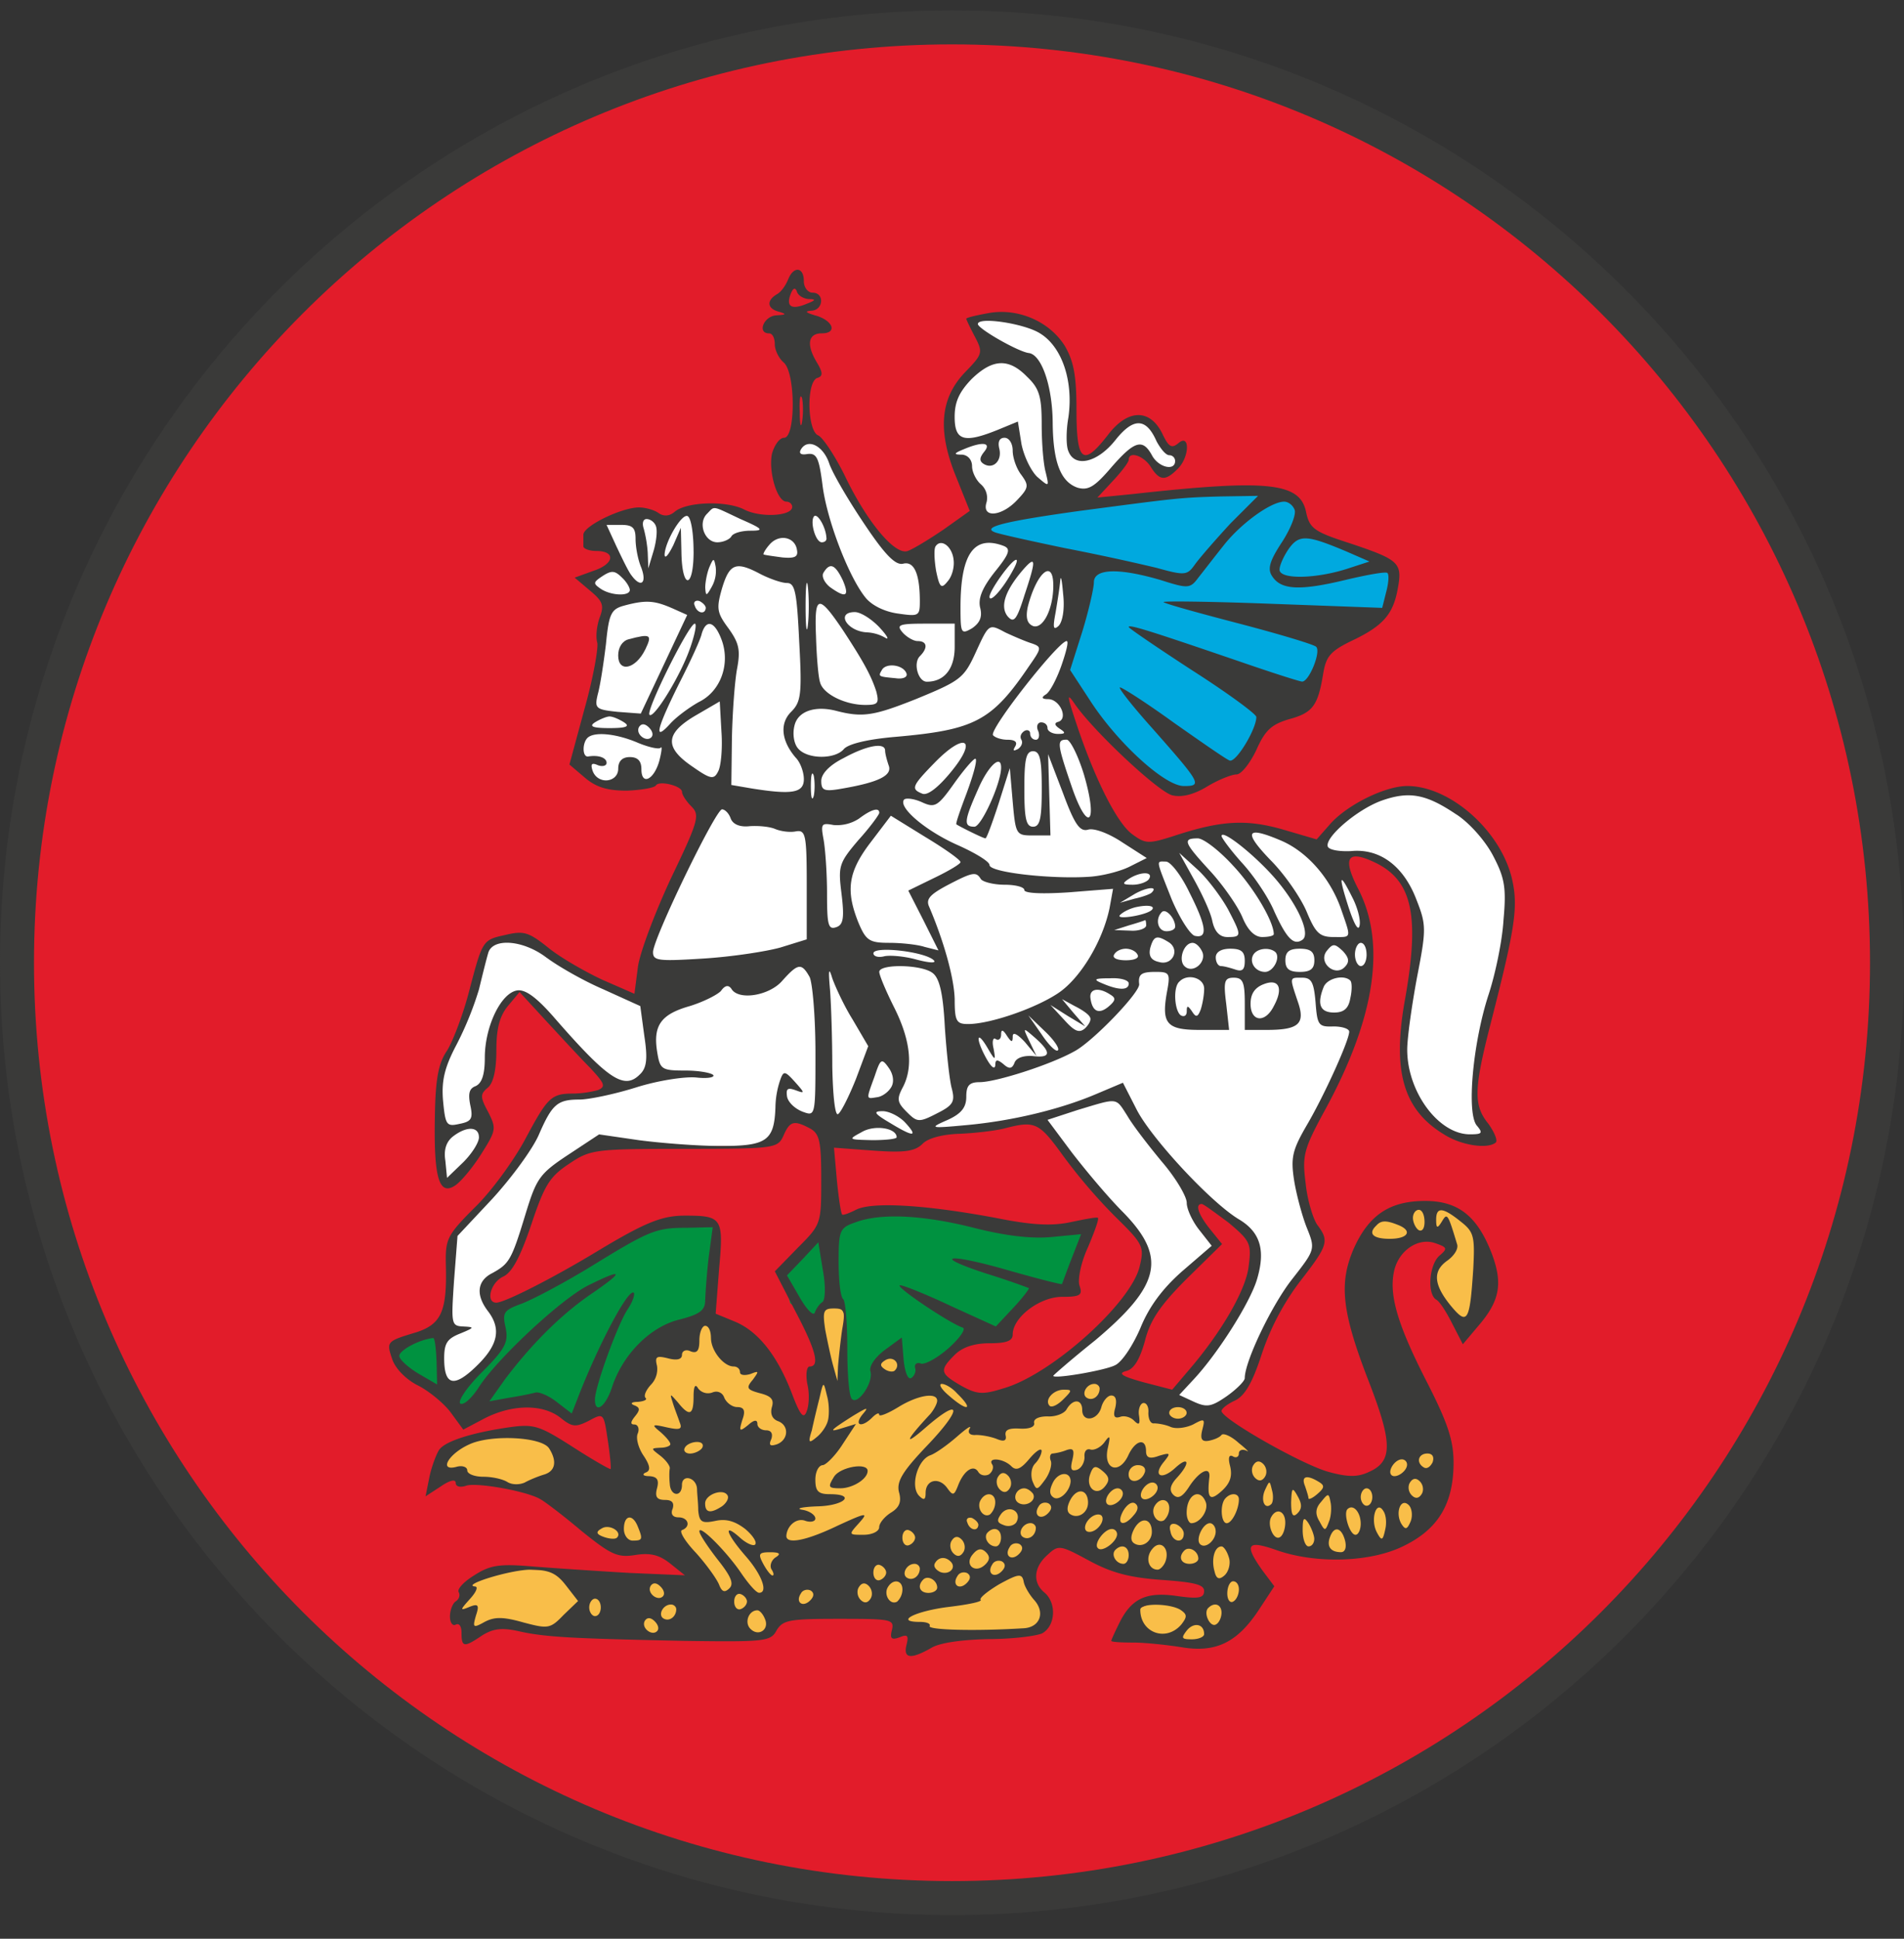 <svg xmlns="http://www.w3.org/2000/svg" width="56" height="57" fill="none" viewBox="0 0 56 57"><rect x="0" y="0" width="56" height="57" fill="#333333" stroke="none"/><g clip-path="url(#a)"><path fill="#e21c2a" stroke="#3a3a39" d="M28 .805c15.188 0 27.5 12.312 27.5 27.5s-12.312 27.5-27.5 27.5S.5 43.493.5 28.305 12.812.805 28 .805Z"/><path fill="#f9be49" d="m43.954 37.85-.789 1.082-.35-.154-.36-.569c-.114-.19-.331-.576-.29-.606s.141-.345.185-.498l.28-.356-.114-.256-.35-.232-.844.204-.774 1.5 1.372 3.528.402 1.193v1.156l-.402.974-1.372.562-.946.335-1.326-.116-1.59-.444-.039.56.303 1.01-.393.625-.566.772-1.159.174-.856-.174-.888-.084.058-.148.283-.572.547-.226.76.11.656-.11.322-.302-.322-.296-.56-.13-.856-.108-.83-.168-.76-.251-.644-.412-.579-.27-.798.56-.09.65c.096.165.301.5.347.521.047.02.136.4.174.586l-.174.419-.914.147-1.995.11-.721.328.077-.277-.418-.309-.193-.193-.528-.225-2.15-.077-.734.16-.309.38-.386.192H19.99l-2.227-.123-2.022-.052-.97-.217-.433.073-.546.196-.114-.454h-.268v-.32c.09-.124.268-.382.268-.423V46.6l.413-.279.763-.206 1.454.062.557.144 1.362.124h1.155l.918.155-.155-.485-.474-.464-.733-.113h-.825l-.619-.454-.257-.382-.63-.505-.866-.402-.887-.114-.65-.072-.577-.227-.753-.113.237-.495.63-.403 1.113-.226 1.042.082.712.619.886.536.794.227-.123-1.877c.09-.323.274-.978.299-1.01l.608-.846 1.073-.588.619-.485.26.31c.266.133.808.409.844.444.044.045.644.83.704.904.047.059.43.72.614 1.044l.593.519.23-1.46.244-.496-.178-.889.104-.644.2-.252.392.045.067.367v.863l-.104 1.006.193.814.767-.312.126-1.073.514-.32.163.61v.425l1.102-.253.52.327c.194.147.59.44.626.447.035.006.765-.106 1.126-.163l2.337-.536.525.13 2.098.561 1.234.71 2.074 1.218 1.848.473.811-.608.18-1.082-.991-2.66v-2.435l.518-.992 1.668-.383.992.383.451.812z"/><path fill="#009240" d="m18.007 41.582-.614-.2-.472.271-.572-.272-1.114-.214-1.544.414-.772-.528-1.2-1.044v-.457l2.872-1.043.43-.2 2.472-1.33 2.13-1.057 1.186-.086.271.3-.171 2.373-1.858 1.143zM27.413 40.295l.946-.897 1.075-.228.896-.969 1.287-.456.356-1.648H30.67l-.874.039-2.745-.496h-1.482l-1.267.496-1.28 1.266.218.909.416.346.298.161.348-.422h.397l.177.306-.019 2.723.769-.434.2-.98.567-.295.318.963z"/><path fill="#fff" d="m28.656 9.605.111.223.192.778-.835.884-.25.826.091.954.397.874.42.805-.42.6-.896.375-.658.487-.657-.227-.578-.754-.726-1.15-.374-.848-.374-.445-.43-.147-.285.147-.114.737.114.647.285.529-.399.326-.725.162-.798-.268-.602-.26-.448.089-.554.057c-.157.127-.485.383-.537.383s-.234-.11-.318-.163l-.594-.106-.522.106-.415.162-.13.367.342.334.203.497-.317.122-.48.236-.082.195.602.407v.343l-.138.44-.081.862-.513 2.19-.18.97.27.342.325.285.708.155.668-.057.521-.245.42-.197 1.123.77-.462 1.139-.847 1.832-.6 1.344-.118.794v.938l-1.476-.614-.98-.531-.746-.587-.476-.138h-.524l-.38.138-.152.29-.165.504-.187.745-.283.787-.365.835-.214.38-.138.834v.628l.055.725-.055.966.214.387.4-.214.738-1.084v-.435l-.234-.469-.062-.448.296-.325.152-.448.083-.822.055-.51.338-.594.256-.303h.172l.131.076.442.427.497.546 1.477 1.518.2.276-.428.159-.725.075-.372.063-.283.103-.612 1.056-.59.904-.73.863-.677.697-.276.455-.09.407-.04.835-.07.911-.149.625-.078.698.078.803.22.321.187-.179.57-.407.456-.538.301-.374v-.456l-.212-.367-.268-.545.049-.456.57-.367.334-.562.415-1.205.35-.887 1.352-.929 1.034-.097 1.62.097h1.947l.594-.097.301-.235.33-.61.483.17.483.22.457.405 1.941.1.483-.285.737-.139 1.779-.204 1.007-.097.722.814.968 1.267.732.69.711.97v.566l-.35.773-.443.577-.578.546-.752.69-.731.53-.155.337 2.02-.186c.117-.117.36-.35.402-.35.041 0 .32-.536.453-.804l.433-.825.462-.639.693-.649.576-.567v-.185l-.34-.402-.288-.639-.227-.757.705.632.705.584.486.376.159.443-.097.908-.548 1.082-1.13 1.642-.694.778.693.352.68-.104.741-.556.258-.67.381-.99 1.01-1.587.516-.855-.062-.443-.371-1.113-.145-1.175.423-.845 1.03-2.04.444-1.629.206-1.185v-.938l-.443-1.36-.536-.783.536-.114.762.114.618.463.464.99.114.845-.35 1.968-.125 1.453.207.938.525 1.03 1.093.609h.69l-.237-.485-.206-.731.093-1.01.422-1.907.526-2.071v-.825l-.145-1.04-.505-.732-.659-.732-.866-.587-.927-.176-.629.238-.587.278-.866.608-.278.37-.412.238-1.03-.515-.815-.093-.68.093h-.546l-.794.34-.876.33-1.123-.959-1.072-2.35-.216-.803-.165-.701.296-1.082.053-.907.139-1.041-.107-.598-1.483-.543-1.137-.392v-.284l2.488-.754.648-.16c.161-.182.495-.564.542-.632s.271-.33.378-.452l.361-.234.292.165.293.404.35.117.293-.202.149-.393-.378-.032-.35-.404-.123-.361-.526-.176-.415.25-.382.51-.378.356h-.515c-.036-.087-.113-.266-.139-.287-.031-.026-.053-.451-.053-.515s.085-.548.085-.574v-.702c0-.026-.088-.404-.133-.59l-.223-.5-.319-.361-.34-.223-.468-.245-.595-.138-.542.048h-.303z"/><path fill="#00a9df" d="m29.565 15.089-.656.463 2.7.983.096.907-.327 2.025v.463l.231.308.733 1.022 1.292 1.389 1.003.636.578-.193.598-.443.83-.328.385-.849.56-.598.983-.636.347-.983.193-.617.906-.27.772-.367.115-.444.116-.674-.231-.348-.656-.212-1.562-.655-.231-.29-.27-.694-.83-.27h-1.427l-2.41.27-2.353.174z"/><path fill="#3a3a39" d="M23.181 8.213c-.068.17-.205.376-.341.444-.307.188-.273.426.085.512.222.068.188.085-.085.102-.375.017-.58.53-.222.53.103 0 .17.136.17.323 0 .17.12.41.257.53.358.29.358 2.217.017 2.217-.137 0-.29.222-.359.478-.102.53.154 1.4.427 1.4.085 0 .17.067.17.153 0 .273-.92.324-1.399.085-.511-.273-1.689-.239-2.047.051-.154.137-.324.154-.478.051-.136-.102-.41-.17-.58-.17-.512 0-1.638.546-1.638.802v.341c0 .068.17.137.375.137.58 0 .546.375-.068.58l-.563.204.444.376c.392.324.426.443.29.802-.085.239-.12.563-.069.733.035.154-.119 1.041-.375 1.946l-.444 1.638.461.392c.324.273.649.376 1.229.376.426-.017.819-.086.853-.154.102-.154.768.017.768.188 0 .085.12.273.273.426.256.256.221.41-.598 2.116-.477 1.024-.92 2.201-.972 2.61l-.102.786-.939-.41c-.512-.239-1.228-.648-1.587-.938-.597-.478-.734-.512-1.296-.376-.632.137-.649.17-1.007 1.519-.188.768-.512 1.604-.683 1.877-.256.375-.341.836-.358 1.945-.034 1.774.12 2.32.58 2.03.17-.102.529-.529.785-.938.444-.7.444-.75.205-1.229-.24-.443-.24-.529-.017-.716.17-.137.256-.53.256-1.11 0-.648.102-1.006.34-1.296l.342-.41.785.854c.427.46 1.007 1.092 1.297 1.382.426.46.46.546.222.648a3 3 0 0 1-.734.102c-.648 0-.75.12-1.416 1.365-.325.598-.973 1.502-1.468 1.98-.836.836-.87.938-.853 1.723.034 1.33-.136 1.706-.853 1.945-.904.273-.904.273-.717.82.103.272.41.58.751.75.307.154.75.512.956.785l.375.512.648-.342c.82-.41 1.707-.41 2.219 0 .34.273.443.273.819.086.443-.24.443-.24.563.563.068.444.102.819.085.853-.017.017-.529-.273-1.11-.648-.989-.632-1.142-.683-1.876-.58-1.058.153-1.843.392-2.048.648-.085.12-.221.478-.29.785l-.12.597.445-.29c.273-.188.443-.222.443-.102 0 .102.12.136.29.085.273-.12 1.809.153 2.201.392.103.051.649.46 1.195.922.887.716 1.075.802 1.604.716.443-.068.7 0 1.023.256l.427.342-1.621-.069c-.887-.051-2.15-.136-2.815-.187-1.007-.086-1.28-.052-1.758.256-.307.187-.512.409-.46.494.05.086.017.205-.086.273-.085.051-.17.256-.17.444s.085.29.17.239c.103-.051.17.051.17.239 0 .426.07.443.598.085.324-.205.58-.239 1.058-.136.802.187 1.655.221 4.88.29 2.389.034 2.56.017 2.73-.308.188-.307.375-.34 1.843-.34 1.535 0 1.62.016 1.552.323-.068.256-.017.307.222.222.24-.102.273-.051.205.222-.102.41.137.427.734.085.256-.153.921-.239 1.672-.256.682 0 1.399-.085 1.587-.17.392-.222.426-.888.068-1.195-.358-.29-.324-.75.085-1.109.325-.307.376-.29 1.229.17.665.36 1.194.496 2.133.564.955.068 1.245.136 1.245.324 0 .205-.153.239-.768.154-.904-.137-1.348.05-1.706.75-.136.273-.256.53-.256.564s.29.05.649.05c.34 0 .99.069 1.416.137 1.007.17 1.638-.136 2.27-1.092l.46-.7-.358-.477c-.53-.75-.444-.887.392-.597 1.177.426 2.815.375 3.788-.12 1.007-.495 1.45-1.245 1.45-2.44 0-.648-.17-1.16-.75-2.303-.888-1.724-1.144-2.594-1.007-3.293.12-.632.716-1.041 1.228-.854.342.12.359.154.12.359-.307.256-.376 1.126-.103 1.297.103.05.307.375.478.716l.307.597.46-.546c.632-.733.718-1.245.393-2.115-.426-1.11-.99-1.553-1.962-1.553-1.04 0-1.655.41-2.099 1.4-.443 1.023-.358 1.859.461 3.958.683 1.774.683 2.303-.017 2.61-.324.154-.614.154-1.177 0-.768-.205-3.14-1.552-3.157-1.791 0-.069.17-.205.392-.307.29-.137.512-.512.785-1.348a7.4 7.4 0 0 1 1.127-2.15c.836-1.075.87-1.195.511-1.672-.119-.171-.29-.717-.34-1.212-.103-.819-.069-.99.562-2.15 1.485-2.713 1.809-4.897.99-6.5-.495-.956-.324-1.195.563-.751 1.04.546 1.246 1.586.785 4.112-.341 2.013-.017 3.122 1.16 3.839.53.341 1.314.443 1.536.239.051-.069-.051-.307-.222-.546-.444-.546-.427-1.024.068-2.952.734-2.867.82-3.447.614-4.3-.358-1.4-1.825-2.679-3.07-2.679-.65 0-1.792.563-2.287 1.143l-.376.427-.99-.29c-1.074-.307-1.808-.273-3.207.188-.75.238-.836.238-1.229-.052-.443-.324-1.092-1.604-1.638-3.242-.29-.87-.29-.938-.034-.563.563.802 2.44 2.56 2.85 2.662.273.068.631-.017 1.024-.256.34-.205.733-.358.87-.358.136 0 .392-.324.58-.717.256-.58.444-.75.955-.904.7-.188.854-.393 1.007-1.314.085-.529.205-.682.836-.99.939-.443 1.229-.785 1.365-1.552.137-.751.034-.836-1.45-1.331-1.007-.325-1.143-.427-1.246-.888-.17-.887-1.092-.99-5.119-.545l-1.023.102.46-.495c.256-.273.461-.546.461-.614 0-.273.444-.12.648.205.256.409.427.426.785.068.359-.341.376-1.058.034-.768-.204.17-.29.12-.477-.273-.359-.734-1.007-.734-1.587.017-.75.973-.939.819-.939-.717 0-1.023-.085-1.433-.34-1.877-.445-.716-1.366-1.126-2.236-.972-.376.068-.666.136-.666.17 0 .018.12.274.256.53.24.46.222.511-.273 1.023-.75.768-.836 1.724-.29 3.072l.41 1.023-.768.546c-.427.29-.904.58-1.058.632-.375.136-1.211-.87-1.86-2.236-.29-.58-.631-1.092-.767-1.16-.325-.12-.359-1.57-.035-1.69.171-.05.171-.153 0-.443-.324-.529-.273-.87.137-.87.478 0 .324-.392-.205-.529-.273-.085-.307-.12-.102-.136.358-.017.392-.53.034-.53-.137 0-.256-.153-.256-.34 0-.427-.307-.444-.46-.052m.597.58c.222 0 .222.034-.05.137-.444.188-.615.085-.479-.273.069-.188.137-.222.188-.085.034.119.188.204.341.221M30.586 9.8c.649.393.99 1.4.837 2.474-.069.393-.069.836 0 .99.187.495.853.341 1.382-.324.529-.666.904-.666 1.211.034.12.222.273.41.375.41a.17.17 0 0 1 .171.17c0 .307-.495.188-.682-.17-.273-.496-.512-.427-1.195.358-.495.58-.682.682-.99.597-.494-.17-.716-.734-.733-1.86 0-1.11-.324-2.048-.7-2.099-.307-.034-1.501-.716-1.501-.853 0-.222 1.365-.017 1.825.273m-.375 1.28c.358.341.427.58.427 1.399 0 .546.05 1.177.12 1.416.101.427.101.427-.257.12-.188-.188-.392-.615-.46-.973l-.103-.648-.58.239c-1.007.409-1.28.324-1.28-.376 0-.444.137-.734.495-1.109.614-.597 1.092-.631 1.638-.068m-6.62 1.314c-.034.221-.069.085-.069-.29-.017-.376.018-.546.069-.393.034.17.034.478 0 .683m6.194.853c0 .222.119.546.255.716.222.308.222.376-.119.734-.46.495-1.058.546-.904.068a.53.53 0 0 0-.171-.529c-.137-.119-.256-.358-.256-.529 0-.187-.12-.324-.29-.34-.256 0-.256-.035.034-.154.563-.24.836-.205.614.068-.136.17-.153.273-.017.358.273.17.546-.085.461-.443-.051-.205 0-.325.154-.325.136 0 .239.171.239.376m-5.392.392c.102.29.563 1.075 1.023 1.758.615.921.922 1.228 1.144 1.177.324-.085.494.29.494 1.11 0 .426-.034.443-.63.357-.393-.05-.786-.239-.973-.477-.495-.615-1.144-2.304-1.263-3.328-.102-.785-.17-.921-.444-.887-.187.034-.256-.017-.187-.136.204-.342.665-.103.836.426M36.2 15.38c-.427.461-.887.99-1.04 1.195-.24.341-.29.358-1.144.12a67 67 0 0 0-2.696-.58c-.99-.206-1.91-.41-2.047-.461-.427-.154.273-.325 2.474-.632 2.85-.375 2.935-.392 4.163-.426l1.092-.017zm1.877-.392c.051.137-.12.563-.375.956-.359.546-.427.785-.29.99.255.409.802.443 2.15.119.648-.154 1.21-.256 1.245-.205.051.051.034.29-.034.546l-.12.478-3.258-.12c-1.792-.068-3.208-.085-3.174-.05.051.05 1.04.323 2.218.63 1.177.308 2.201.615 2.27.683.153.137-.205 1.024-.41 1.024-.068 0-.87-.256-1.809-.58-2.696-.922-3.293-1.11-3.293-1.024 0 .034.853.614 1.877 1.28 1.04.665 1.877 1.28 1.877 1.365 0 .358-.597 1.348-.785 1.28-.102-.035-.836-.547-1.638-1.11-.802-.58-1.519-1.04-1.587-1.04s.375.562.973 1.228c1.416 1.604 1.45 1.672.904 1.672-.563 0-1.962-1.28-2.764-2.525l-.58-.887.358-1.127c.188-.614.341-1.28.341-1.45 0-.41.734-.427 1.962-.068.803.256.87.256 1.11-.069.136-.17.477-.614.75-.955.495-.631 1.382-1.28 1.775-1.28.12 0 .256.103.307.24m-16.295.273c.666.29.7.341.29.341-.256 0-.512.069-.563.171-.051.085-.239.17-.41.17-.375 0-.58-.562-.307-.835.24-.24.12-.256.99.153m-1.382.956c0 1.109-.341 1.126-.358.017l-.017-.717-.222.512c-.137.273-.24.41-.256.29 0-.375.512-1.246.682-1.143.103.068.17.529.17 1.04m3.907-.41c.017.086-.05.137-.136.137-.188 0-.358-.632-.222-.768.102-.086.341.324.358.631m-5.016-.341c.051.12.017.444-.068.734l-.154.511-.017-.46a3.7 3.7 0 0 0-.12-.717c-.05-.153-.016-.273.086-.273.12 0 .239.103.273.205m-.597.375c0 .24.068.615.17.853.17.461-.017.598-.29.222-.085-.102-.273-.495-.443-.853l-.29-.631h.426c.341 0 .427.085.427.41m4.743.307c.051.222-.051.273-.426.24-.256-.035-.512-.069-.546-.086-.035 0 .034-.136.153-.273.273-.341.75-.256.82.12m16.176.069.665.29-.682.222c-.922.29-1.963.307-1.963.017 0-.12.12-.393.273-.615.308-.426.53-.41 1.707.086m-11.569.221c.034.205-.034.495-.17.649-.188.239-.24.188-.342-.307-.051-.307-.068-.632-.017-.717.154-.239.478-.017.53.375m1.468-.392c.221.085.187.222-.256.768-.376.478-.495.785-.427 1.058s-.017.443-.239.597c-.324.188-.341.154-.341-.614 0-1.57.392-2.133 1.263-1.809m-8.583 1.211c-.154.273-.17.273-.188.018 0-.154.051-.427.12-.598.12-.273.136-.29.187-.017a.95.95 0 0 1-.12.598m8.873-.511c-.29.546-.683.99-.7.802 0-.188.648-1.092.785-1.092.051 0 0 .136-.085.29m.34.716c-.238.768-.323.87-.511.649-.222-.29-.068-.751.46-1.365.376-.427.393-.308.052.716m-7.763-.58c.273.137.614.256.768.256.239 0 .29.29.358 1.723.086 1.553.052 1.775-.238 2.065-.342.341-.29.853.136 1.348.137.137.239.427.239.631 0 .41-.358.461-1.536.273l-.597-.102.017-1.382c.017-.768.085-1.69.154-2.048.102-.546.05-.75-.256-1.177-.341-.46-.359-.58-.188-1.177.222-.734.41-.802 1.143-.41m2.406.17c.205.479.102.547-.375.206-.17-.137-.256-.325-.188-.427.188-.307.341-.239.563.222m-6.467-.05c.12.119.205.273.205.34 0 .188-.546.171-.853-.033-.222-.154-.222-.188 0-.342.324-.221.41-.204.648.035m5.443 1.365c-.034.307-.068.068-.068-.546s.034-.854.068-.564c.034.308.034.82 0 1.11m7.218-1.16c0 .699-.307 1.296-.597 1.194-.17-.069-.222-.24-.154-.563.256-1.007.75-1.434.75-.632m.154 1.194c-.154.136-.171.05-.086-.393.051-.307.12-.733.137-.938.017-.188.05-.017.085.392.051.444-.017.82-.136.939m-11.381-.53.46.206-.682 1.45-.683 1.45-.682-.051c-.649-.068-.683-.102-.58-.529.068-.239.17-.904.238-1.467.086-.888.154-1.024.53-1.126.63-.171.887-.154 1.399.068m1.006 0c-.017.206-.256.154-.324-.068-.051-.102.017-.17.137-.136.102.051.187.136.187.205m4.044.666c.58.887.82 1.314.973 1.792.085.341.05.392-.324.392-.598 0-1.246-.324-1.331-.665-.052-.154-.103-.768-.12-1.365-.051-1.212.069-1.246.802-.154m1.075-.085c.222.239.29.375.154.29a1.2 1.2 0 0 0-.512-.154c-.597-.017-.956-.597-.376-.597.171 0 .495.205.734.46m-5.58.597c-.272.802-1.074 2.099-1.194 1.962-.12-.102 1.16-2.679 1.331-2.679.068 0 0 .325-.136.717m.939-.205c.239.7-.051 1.485-.683 1.792-.273.153-.648.426-.836.631-.494.546-.426.205.24-1.143.34-.665.648-1.33.682-1.501.136-.444.392-.359.597.221m6.842.171c0 .648-.307 1.024-.819 1.024-.256 0-.41-.546-.205-.751.24-.239.222-.444-.068-.444-.12 0-.324-.12-.443-.256-.188-.221-.103-.256.665-.256h.87zm2.27-.102c.29.102.29.136-.069.648-1.109 1.638-1.604 1.894-3.941 2.099-.802.068-1.382.204-1.519.358-.256.307-1.075.307-1.348-.017-.12-.137-.17-.427-.102-.683.102-.41.597-.58 1.211-.426.785.205 1.11.154 2.355-.341 1.33-.546 1.416-.615 1.774-1.4.376-.819.376-.819.854-.563.256.12.614.273.785.325m.87.648c-.137.392-.341.785-.46.853-.137.085-.12.137.067.137.342 0 .598.563.308.665-.137.034-.12.102.034.205.187.12.17.153-.052.153-.17 0-.307-.085-.307-.17 0-.103-.085-.17-.187-.17-.103 0-.154.119-.086.255.051.137.017.256-.068.256-.102 0-.17-.085-.17-.188 0-.085-.086-.12-.171-.068-.103.068-.137.17-.086.256s0 .205-.102.273c-.136.068-.153.051-.085-.068.085-.137 0-.205-.222-.205-.188 0-.375-.068-.427-.136-.102-.188 1.928-2.765 2.167-2.765.069 0-.017.325-.153.717m-4.556.239c.034.102-.102.17-.324.136-.53-.05-.512-.05-.393-.256.137-.204.632-.136.717.12m-5.545 2.884c-.12.238-.222.221-.734-.137-.836-.563-.836-.973.051-1.501l.734-.427.051.904c.034.495-.017 1.024-.102 1.16m-2.765-1.45c.188.119.069.17-.426.17s-.614-.051-.427-.17c.137-.086.341-.172.427-.172.102 0 .29.086.426.171m.802.443c-.153.153-.477-.103-.358-.307.068-.103.17-.103.29.017.103.102.137.222.068.29m-.41.153c.325.137.632.205.683.154.052-.068.035.102-.034.375-.153.563-.529.751-.529.256 0-.239-.102-.358-.341-.358-.222 0-.341.12-.341.341 0 .41-.597.478-.751.068-.068-.204-.034-.255.154-.17.136.051.255.017.255-.069 0-.153-.238-.238-.546-.187-.17.017-.17-.393-.017-.546.188-.188.82-.137 1.468.136m9.232.854c-.375.46-.7.716-.853.648-.342-.137-.307-.222.375-.921.887-.905 1.263-.683.478.273m3.907.102c.427 1.467.103 1.723-.375.307-.427-1.246-.427-1.348-.137-1.348.103 0 .342.478.512 1.04m-5.852-.717c0 .085.05.273.102.427.12.29-.256.495-1.33.682-.564.103-.65.069-.65-.221 0-.205.24-.461.65-.666.682-.375 1.228-.478 1.228-.222m4.607 1.126c0 .87-.052 1.11-.256 1.11s-.256-.24-.256-1.11.05-1.109.256-1.109c.204 0 .256.24.256 1.11m-2.202.103c-.187.495-.34.921-.307.938.103.068.785.41.854.41.034 0 .204-.461.392-1.041l.324-1.024.085.99c.086.972.103.99.598.99h.512l-.035-1.195-.034-1.194.444 1.16c.341.921.495 1.126.734 1.058.17-.051.597.102 1.006.375l.717.46-.478.24c-.256.136-.768.273-1.16.307-1.11.085-2.986-.12-2.986-.341 0-.103-.427-.359-.921-.58-.939-.41-1.792-1.127-1.587-1.349.068-.05.307-.017.529.086.375.17.46.12.955-.58.307-.427.58-.734.614-.7.052.051-.068.478-.256.99m1.007-.734c0 .46-.58 1.74-.785 1.74-.324 0-.307-.17.103-1.092.29-.682.682-1.057.682-.648m-5.511.836c-.051.17-.085.034-.085-.29s.034-.46.085-.307c.034.17.034.444 0 .597m18.906.546c.392.256.853.785 1.075 1.212.34.648.392.938.307 1.877-.035.614-.24 1.603-.444 2.218-.46 1.416-.648 3.48-.341 3.839.187.222.153.256-.205.256-.921 0-1.843-1.246-1.843-2.491 0-.342.137-1.314.29-2.133.273-1.4.273-1.536-.017-2.27-.375-.99-1.075-1.518-1.928-1.433-.341.017-.648-.034-.682-.136-.086-.273.87-1.092 1.586-1.348.82-.29 1.314-.188 2.201.41m-21.346.12c.068.17.273.255.563.221.273-.017.597.017.75.086.171.068.427.102.598.068.29-.051.324.085.324 1.57v1.604l-.768.238c-.426.12-1.433.273-2.252.325-1.348.085-1.501.068-1.501-.188 0-.392 1.842-4.197 2.03-4.197.085 0 .205.119.256.273m4.368-.171c0 .051-.273.427-.614.802-.58.682-.597.768-.495 1.587.085.7.051.904-.154.972-.239.086-.273-.068-.273-.972 0-.598-.05-1.314-.102-1.604-.085-.46-.068-.495.29-.427a1.18 1.18 0 0 0 .75-.187c.36-.273.598-.342.598-.171m2.389 1.45c0 .051-.341.256-.768.461l-.768.375.444.87.444.888-.41-.103c-.205-.068-.683-.119-1.04-.119-.581 0-.683-.068-.905-.597-.376-.939-.307-1.485.358-2.355l.597-.785 1.024.632c.563.34 1.024.665 1.024.733m9.282.512c.666.785 1.024 1.621.768 1.775-.256.17-.46-.052-.82-.836-.17-.41-.596-1.041-.938-1.417-.34-.375-.614-.75-.614-.802 0-.221 1.007.58 1.604 1.28m.154-1.143c.75.324 1.416 1.075 1.74 1.962.324.939.341.87-.205.87-.41 0-.529-.12-.785-.733-.17-.41-.648-1.11-1.075-1.536-.802-.836-.716-1.007.325-.563m-1.434.717c.615.648 1.212 1.655 1.212 2.03 0 .051-.154.085-.342.085-.221 0-.426-.204-.58-.58-.136-.324-.563-.938-.938-1.348-.785-.853-.836-.972-.376-.972.171 0 .632.358 1.024.785m-.136 1.296c.41.785.41.82-.017.82-.222 0-.376-.154-.444-.478-.051-.256-.307-.802-.546-1.229l-.426-.768.563.512c.29.273.682.802.87 1.143m-1.143-.511c.511 1.006.563 1.382.17 1.296-.136-.034-.443-.512-.682-1.075-.478-1.211-.461-1.109-.17-1.109.136 0 .443.393.682.887m-6.126-.376c.051.085.375.17.7.17s.58.069.58.154c0 .103.546.12 1.314.069l1.296-.103-.102.563c-.205.99-.87 2.082-1.519 2.509-.665.443-1.996.904-2.644.904-.342 0-.393-.085-.393-.734-.017-.614-.307-1.672-.75-2.713-.103-.222.017-.358.528-.631.751-.393.853-.41.99-.188m4.948 0c-.05.085-.273.17-.477.17-.308 0-.325-.033-.12-.17.341-.222.734-.222.597 0m5.972.529c.154.29.256.666.222.836-.034.188-.154-.017-.324-.529q-.46-1.433.102-.307m-5.904-.12c-.034.035-.255.12-.494.171l-.427.12.427-.256c.358-.205.716-.24.494-.034m0 .512c-.187.154-1.075.29-.92.137.102-.102.323-.205.511-.239.341-.068.546-.017.41.102m.7.478c0 .086-.12.137-.256.137-.256 0-.341-.359-.136-.563.12-.12.392.187.392.426m-.853-.034c0 .085-.205.17-.46.154l-.479-.017.427-.137c.239-.068.444-.136.478-.153.017-.017.034.05.034.153m.665.495c.342.222.103.7-.29.58-.239-.051-.307-.188-.256-.41.103-.358.188-.392.546-.17m-18.29.46c.323.24 1.057.666 1.654.922l1.092.495.12.887c.102.666.068.939-.137 1.126-.46.461-.938.137-2.542-1.706-.495-.563-.82-.802-1.058-.768-.478.068-.956 1.058-.956 1.98 0 .494-.085.75-.273.835-.187.069-.222.222-.153.564.085.392.034.477-.324.546-.376.085-.41.034-.478-.683-.051-.597.051-.99.392-1.638a9.7 9.7 0 0 0 .666-1.638c.102-.427.222-.904.273-1.075.136-.444 1.04-.375 1.723.154m19.28-.17c.12.307-.29.648-.529.41-.188-.188-.017-.683.239-.683.102 0 .222.12.29.273m4.18.444c-.29.29-.801-.154-.511-.495.17-.205.221-.205.46.017.188.205.205.324.051.478m.649-.376c0 .188-.069.341-.17.341-.086 0-.172-.153-.172-.34s.086-.342.171-.342c.102 0 .17.154.17.341m-12.73.17c.086.086-.101.086-.494-.016-.358-.102-.785-.137-.955-.102-.188.05-.325 0-.325-.086 0-.222 1.519-.051 1.775.205m5.99-.17c.068.103-.085.17-.341.17s-.41-.067-.342-.17c.052-.102.205-.17.342-.17.136 0 .29.068.341.17m3.157.188c0 .256-.069.324-.273.256-.154-.051-.342-.103-.427-.103s-.153-.119-.153-.255c0-.154.153-.256.426-.256.324 0 .427.085.427.358m.904-.256c.153.17-.068.58-.307.58-.29 0-.478-.29-.341-.512.119-.187.477-.222.648-.068m1.143.239c0 .256-.12.341-.426.341-.308 0-.427-.085-.427-.341s.12-.341.427-.341.426.085.426.34m-14.844.495c.085.187.17 1.177.17 2.218 0 1.877 0 1.877-.375 1.74-.222-.085-.427-.273-.46-.443-.035-.24.016-.273.255-.188.273.102.273.085-.017-.239-.307-.341-.341-.341-.444-.051a2.6 2.6 0 0 0-.136.785c-.034.99-.256 1.143-1.604 1.143-.683 0-1.758-.085-2.406-.17l-1.177-.171-.905.597c-.853.563-.938.7-1.262 1.757-.41 1.348-.478 1.45-.973 1.724-.443.222-.495.631-.136 1.109.41.529.307 1.007-.325 1.62-.665.65-.955.58-.955-.221 0-.444.085-.58.478-.734.41-.17.426-.187.085-.204-.358-.017-.358-.069-.273-1.348l.102-1.314 1.024-1.092c.563-.615 1.178-1.45 1.365-1.877.393-.904.546-1.041 1.195-1.041.273 0 1.023-.154 1.672-.358.648-.205 1.45-.325 1.774-.29.307.034.53 0 .495-.069-.051-.068-.427-.136-.819-.136-.717 0-.75-.034-.836-.563-.12-.768.12-1.092.956-1.331.392-.12.802-.324.92-.444.12-.17.223-.187.308-.068.205.358 1.126.205 1.502-.239.46-.512.563-.529.802-.102m1.262 1.245.46.785-.358.956c-.204.512-.443.99-.528 1.04-.086.069-.154-.511-.171-1.399 0-.819-.034-1.842-.068-2.269-.052-.58-.034-.665.068-.324.085.239.341.802.597 1.211m2.355-1.365c.205.154.307.614.358 1.587.051.75.137 1.57.205 1.809.102.392.034.495-.444.734-.529.273-.58.255-.887-.052-.273-.273-.29-.375-.12-.7.325-.597.24-1.398-.238-2.354-.24-.478-.444-.955-.444-1.058 0-.239 1.246-.222 1.57.034m6.893.546c-.17.939-.017 1.126.956 1.126h.87l-.085-.767c-.086-.666-.052-.768.221-.768s.325.136.325.768v.767h.648c.956 0 1.143-.187.904-.853-.239-.716-.239-.682.137-.682.273 0 .341.136.392.716.051.683.086.734.53.717.255 0 .46.068.46.154 0 .256-.734 1.876-1.246 2.747-.426.733-.477.955-.375 1.62.068.427.239 1.059.375 1.4.256.631.24.648-.426 1.501-.597.751-1.4 2.423-1.4 2.918 0 .085-.238.324-.528.53-.444.306-.58.34-.956.17l-.444-.205.427-.46c.717-.769 1.655-2.253 1.86-2.936.256-.853.102-1.382-.512-1.757-.819-.478-2.576-2.372-3.02-3.225l-.41-.802-.767.324c-1.075.461-2.509.802-3.84.922-1.092.102-1.092.085-.546-.154.41-.187.546-.375.546-.682 0-.325.086-.427.393-.427.478 0 2.082-.512 2.781-.904.53-.273 1.945-1.74 1.911-1.98-.034-.29.068-.358.478-.358s.444.034.341.58m-1.126-.239c0 .205-.29.205-.768 0-.29-.119-.256-.153.222-.153.29-.017.546.051.546.153m2.218.154c0 .188-.051.46-.102.614-.086.222-.137.24-.256.051-.12-.17-.154-.187-.154 0 0 .12-.068.171-.17.12-.188-.12-.24-.82-.051-.99.238-.256.733-.12.733.205m2.048.512c-.256.512-.683.46-.683-.068 0-.29.12-.478.393-.58.443-.171.58.119.29.648m2.252-.75c.051.05.051.29 0 .511-.051.307-.188.427-.478.427-.41 0-.512-.24-.307-.751.102-.256.597-.376.785-.188m-7.064.409c.17.102.17.17-.051.358-.29.239-.478.136-.53-.256-.033-.273.24-.324.581-.102m-.597.665c.051.068-.017.205-.137.324-.17.154-.307.103-.614-.239l-.41-.443.512.324.512.307-.34-.392-.342-.41.375.205c.205.102.41.239.444.324m-.939.973c-.05.068-.273-.154-.477-.461l-.393-.563.478.46c.273.256.444.512.392.564m-1.33-.41c0-.136.136-.068.358.17l.341.41-.205-.426c-.204-.427-.204-.427.17-.103.479.427.462.598-.084.53-.256-.018-.478.05-.53.204-.068.17-.153.188-.323.034-.188-.153-.24-.136-.24.034-.016.137-.119.051-.255-.187-.325-.58-.308-.888.017-.342.239.41.256.41.187.034-.05-.204-.017-.34.069-.273.085.052.153-.017.153-.136 0-.154.051-.154.17.034.137.205.172.205.172.017m-3.567 1.485c-.085.153-.273.29-.426.307-.324.05-.324.085-.069-.615.171-.511.205-.546.41-.256.137.188.17.41.085.564m6.928.836c.153.273.614.87 1.024 1.365.41.477.733 1.023.733 1.211s.171.546.359.785l.375.478-.87.75c-.58.512-.973 1.041-1.229 1.673-.221.512-.546 1.006-.75 1.092-.308.153-1.81.41-1.81.307 0-.017.547-.495 1.23-1.041 1.928-1.62 2.115-2.44.836-3.754-.461-.46-1.144-1.28-1.536-1.791l-.7-.939.887-.29c1.195-.358 1.11-.375 1.45.154m-6.518.221q.588.64-.46 0c-.462-.273-.496-.34-.206-.34.188 0 .495.153.666.34m-2.798.171c.273.154.324.375.324 1.485 0 1.313 0 1.33-.683 2.013l-.682.7.597 1.16c.614 1.16.734 1.638.427 1.638-.086 0-.12.222-.069.512.069.273.051.631-.017.802-.085.239-.187.136-.426-.495-.427-1.126-.99-1.843-1.672-2.133l-.58-.239.102-1.33c.136-1.485.085-1.553-1.007-1.553-.682 0-1.177.204-2.593 1.057-1.297.785-2.713 1.502-2.952 1.502-.325 0-.171-.597.204-.768.256-.12.495-.563.82-1.519.392-1.177.545-1.416 1.108-1.791.632-.427.751-.444 3.396-.444 2.679 0 2.747-.017 2.918-.392.187-.427.307-.46.785-.205m2.542.256c0 .051-.324.085-.717.085-.716-.017-.716-.017-.307-.239.376-.221 1.024-.119 1.024.154m4.897.546a16 16 0 0 0 1.553 1.809c.802.785.836.87.7 1.433-.24 1.075-2.611 3.208-4.028 3.6-.597.188-.767.17-1.228-.085-.614-.358-.648-.444-.188-.904.222-.222.563-.342 1.024-.342.495 0 .683-.068.683-.256 0-.511.801-1.109 1.45-1.109.546 0 .614-.05.512-.34-.052-.189.05-.684.256-1.127.187-.444.324-.82.29-.853-.017-.034-.376.034-.785.12-.546.119-1.11.102-2.218-.12-2.1-.393-3.652-.478-4.113-.24-.204.103-.392.172-.409.137-.034-.034-.102-.477-.154-1.006l-.085-.956 1.16.086c.939.068 1.229.017 1.45-.205.171-.17.598-.273 1.076-.29.443-.017 1.04-.086 1.314-.154.92-.239 1.023-.188 1.74.802m-17.182-.546c0 .154-.205.478-.461.734l-.478.46-.05-.511c-.052-.325.033-.564.238-.717.41-.307.75-.273.75.034m22.045 2.508c.631.53.682.614.597 1.263-.068.7-.802 1.962-1.774 3.088l-.478.563-.853-.221c-.615-.171-.751-.256-.512-.325.239-.05.41-.34.563-.887.153-.614.46-1.058 1.228-1.826l1.041-1.023-.358-.444c-.341-.427-.444-.734-.239-.734.051 0 .392.256.785.546m5.767-.017c0 .188-.068.29-.17.24-.086-.052-.171-.223-.171-.36s.085-.238.17-.238c.103 0 .171.154.171.358m1.058-.017c.392.307.426.427.375 1.4-.102 1.552-.17 1.672-.665 1.074-.512-.631-.529-1.024-.085-1.33.187-.137.324-.342.273-.478-.273-.905-.29-.922-.444-.666-.136.222-.17.205-.17-.051 0-.375.187-.375.716.051m-14.316.188c.939.239 1.69.324 2.27.273l.887-.085-.273.7c-.154.392-.273.733-.29.767-.017.017-.7-.154-1.536-.393-1.826-.529-2.355-.46-.682.086.665.205 1.211.41 1.245.426.017.017-.187.29-.46.58l-.512.547-1.314-.598c-.717-.34-1.4-.614-1.502-.614-.187.017 1.468 1.126 1.843 1.246.102.034-.085.307-.41.597s-.699.495-.818.46c-.12-.05-.205.018-.171.137.034.102-.034.239-.12.29-.102.051-.187-.205-.221-.546l-.052-.648-.511.375c-.29.222-.461.478-.41.631.085.325-.375.99-.546.802-.085-.068-.136-.733-.136-1.467s-.052-1.4-.12-1.467c-.085-.069-.136-.563-.136-1.11 0-.904.034-.99.477-1.143.751-.29 2.014-.221 3.498.154m12.473-.086c.444.171.307.41-.239.41-.495 0-.648-.154-.392-.392.136-.154.29-.154.631-.018m-20.27.956a20 20 0 0 0-.103 1.263c0 .29-.153.41-.75.563-.854.205-1.656 1.007-1.98 1.962-.187.597-.512.836-.512.392 0-.375.666-2.2.956-2.644.153-.222.222-.444.188-.495-.154-.154-1.058 1.553-1.673 3.156l-.153.393-.444-.341c-.239-.188-.529-.307-.631-.273-.12.034-.46.102-.785.153l-.563.103.46-.649c.785-1.04 1.656-1.91 2.56-2.525.973-.666.921-.75-.137-.222-.819.427-2.696 2.184-3.207 3.003-.205.307-.427.512-.53.46-.085-.067.188-.477.632-.92.7-.7.785-.888.7-1.314-.103-.444-.052-.512.46-.7.324-.12 1.229-.597 2.014-1.075 1.774-1.092 1.945-1.16 2.866-1.16l.751-.017zm3.344 1.314c-.085.051-.188.205-.222.307-.034.12-.239-.085-.444-.444l-.375-.648.46-.478.462-.495.136.836c.085.461.068.87-.017.922m.58.819c-.051.358-.102.836-.12 1.075l-.017.426-.119-.426c-.068-.239-.17-.717-.239-1.075-.085-.563-.051-.631.256-.631s.341.068.239.63m-3.856.239c0 .375.375.836.665.836.103 0 .188.068.188.17 0 .086.136.103.307.052.256-.103.256-.086.068.17-.204.24-.17.29.205.393.341.085.427.187.358.41-.05.187 0 .34.171.409.341.12.324.546-.017.682-.205.069-.256.034-.17-.153.05-.154 0-.256-.154-.256-.137 0-.256-.086-.256-.188 0-.136-.103-.12-.273.034-.256.205-.273.188-.17-.153.102-.273.05-.376-.154-.376-.137 0-.308-.12-.376-.273-.05-.153-.204-.222-.358-.153a.37.37 0 0 1-.41-.12c-.085-.153-.136-.068-.136.24 0 .545-.12.596-.46.17-.24-.273-.24-.273-.154 0 .05.17.153.426.204.58.086.205.018.239-.375.153-.444-.102-.46-.085-.188.137.154.136.29.29.29.358 0 .052-.136.103-.29.103-.29.017-.29.017 0 .239.171.136.29.307.273.375-.017.085-.017.29 0 .444.017.375.359.409.359.034 0-.325.426-.222.443.12 0 .136.035.409.035.63.034.342.102.393.511.308.325-.069.58.017.87.238.222.188.359.393.29.461-.05.051-.255-.034-.443-.205-.512-.46-.41-.12.17.546.478.546.666 1.075.393 1.075-.085 0-.307-.256-.529-.58-.427-.631-1.228-1.433-1.228-1.228 0 .085.238.443.528.819.393.494.495.716.359.853-.137.136-.222.12-.307-.102-.069-.171-.376-.598-.683-.939-.324-.341-.495-.631-.41-.665.274-.103.188-.376-.102-.376-.17 0-.239-.102-.17-.256.05-.17-.017-.256-.222-.256-.239 0-.307-.085-.239-.341s0-.341-.222-.358c-.187 0-.222-.051-.12-.103.154-.05.154-.187-.05-.494-.154-.222-.24-.53-.171-.666.051-.136 0-.256-.102-.256-.12 0-.12-.068.017-.239.153-.187.153-.256-.017-.324-.137-.051-.086-.102.102-.102.188-.017.29-.069.222-.12-.052-.068.017-.222.153-.375a.66.66 0 0 0 .188-.563c-.068-.273-.017-.307.324-.222.256.068.41.034.41-.102 0-.12.12-.171.256-.103.187.069.256-.017.256-.324 0-.239.085-.427.17-.427.103 0 .17.154.17.359m-8.07.665.016.7-.529-.307c-.29-.171-.546-.393-.58-.512-.051-.154.546-.495.99-.546.05-.017.085.29.102.665m13.479.29c-.051.052-.188.034-.29-.034-.154-.102-.154-.17.017-.273.239-.136.46.12.273.307m-1.963 1.45c-.034.171-.187.393-.34.513-.223.187-.257.17-.137-.205.05-.24.153-.666.222-.939.119-.512.119-.512.221-.085.069.239.069.563.034.717m3.788-.784c.512.495.325.563-.238.068-.222-.188-.308-.341-.205-.341.102 0 .307.12.444.273m4.198-.137c0 .222-.205.376-.376.273-.17-.102-.017-.41.222-.41.086 0 .154.069.154.137m-1.075.324c-.154.154-.324.24-.392.188-.171-.17.102-.478.409-.478.256 0 .256.017-.017.29m-3.703.035c0 .085-.102.273-.204.392-.717.768-.802.973-.171.427 1.092-.956 1.143-.615.085.494-.733.768-.904 1.058-.836 1.365.085.29.017.461-.239.615-.187.12-.341.307-.341.426 0 .12-.205.222-.46.222-.444 0-.444 0-.137-.341.29-.324.239-.324-.614.068-.922.444-1.519.563-1.519.307.017-.307.307-.546.563-.443.154.05.29.017.29-.069 0-.102-.17-.222-.375-.256-.222-.034-.034-.085.426-.102.802-.017 1.16-.358.376-.358-.341 0-.427-.086-.427-.427 0-.239.102-.427.222-.427.102-.017.375-.29.58-.614l.392-.597-.392.12c-.427.136-.392.085.307-.359.427-.256.478-.273.273-.034-.256.324-.017.392.29.085.12-.12.205-.153.205-.085s.256-.034.563-.222c.58-.358 1.143-.443 1.143-.187m5.239.204c-.069.24-.035.325.136.273.12-.05.307 0 .41.103.153.153.187.12.153-.137-.034-.187.034-.358.12-.375.102-.017.17.12.153.29 0 .188.068.324.17.307.103 0 .325.034.479.102.153.069.443.035.665-.068.341-.188.358-.17.273.154-.068.273-.017.358.188.324.17-.034.324-.102.375-.17s.29.033.512.238c.239.188.324.29.222.222-.12-.051-.222-.017-.222.085s-.085.137-.17.086c-.12-.069-.154.034-.086.29.068.29 0 .495-.239.716-.358.325-.444.24-.375-.375.051-.358-.273-.222-.58.239-.205.324-.342.392-.478.256-.12-.12-.103-.273.102-.495.41-.444.359-.666-.05-.29-.41.375-.666.222-.325-.188.205-.256.188-.273-.154-.17-.273.102-.375.05-.375-.137 0-.41-.324-.324-.529.137-.273.563-.734.392-.597-.222.085-.376.068-.41-.103-.17-.119.153-.307.238-.41.204-.119-.034-.187.068-.17.222 0 .153-.085.324-.221.375-.171.051-.205-.017-.137-.29.068-.29.034-.358-.17-.29a1.6 1.6 0 0 1-.41.102c-.068 0-.103.103-.051.222.034.12-.035.358-.171.546-.239.324-.256.324-.375.034-.052-.17-.034-.392.085-.512.102-.102.188-.273.188-.375-.017-.085-.171.017-.359.239-.256.307-.392.358-.529.222-.238-.24-.716-.273-.563-.051.051.085 0 .221-.102.29-.102.05-.239.034-.307-.069-.137-.239-.427-.05-.597.393-.12.307-.154.307-.325.068-.239-.324-.63-.239-.63.154 0 .204-.052.221-.189.085-.273-.273-.05-1.058.325-1.194.153-.052.512-.308.785-.547.273-.238.443-.358.375-.238-.068.119 0 .204.188.187.17 0 .443.051.614.12q.306.127.256-.103c-.034-.17.102-.221.41-.204.29.017.46-.052.426-.171-.017-.12.153-.188.392-.188.24.017.495-.085.563-.205.188-.324.461-.307.461.018 0 .375.46.307.563-.086.051-.187.188-.341.29-.341.137 0 .17.136.12.358m2.098.154c0 .085-.12.17-.256.17s-.256-.085-.256-.17c0-.102.12-.17.256-.17.137 0 .256.068.256.17m-18.752 1.04c.24.376.188.666-.136.769-.17.05-.427.153-.58.238-.154.069-.376.069-.512-.017-.137-.085-.444-.153-.7-.153-.273 0-.478-.086-.478-.188s-.153-.154-.324-.102c-.529.136-.222-.393.393-.666.631-.29 2.116-.221 2.337.12m4.505-.016c-.051.085-.222.17-.358.17-.137 0-.205-.085-.154-.17.051-.103.222-.171.358-.171.137 0 .205.068.154.17m21.482.426c-.068.137-.17.205-.256.154-.239-.137-.17-.41.102-.41.154 0 .205.103.154.256m-4.931.427c-.086.136-.188.136-.29.034-.103-.102-.12-.273-.051-.376.085-.136.187-.136.29-.034s.12.273.05.376m4.18-.358c0 .204-.341.426-.46.307-.12-.12.102-.461.307-.461.085 0 .153.068.153.154m-8.89.648c-.255.307-.58.017-.426-.376.085-.238.154-.256.358-.085.205.17.222.273.069.46m1.178-.427c-.103.307-.478.359-.478.069a.27.27 0 0 1 .273-.273c.154 0 .239.085.205.204m-3.976.478c-.085.136-.187.136-.29.034s-.12-.273-.051-.375c.085-.137.188-.137.29-.034.102.102.12.273.051.375m1.792-.205c-.017.29-.324.58-.495.478-.137-.085-.137-.222-.017-.46.17-.308.512-.308.512-.018m7.303.017c.17.103.17.171-.051.359-.137.12-.257.17-.257.12 0-.052-.05-.206-.102-.36-.12-.29.051-.34.41-.119m3.02.359c-.086.136-.188.136-.29.034-.103-.103-.12-.273-.052-.376.086-.136.188-.136.29-.034.103.103.12.273.052.376m-7.764-.188c0 .205-.341.426-.46.307-.12-.12.102-.46.307-.46.085 0 .153.068.153.153m3.345.478c-.188.187-.325-.103-.188-.41.136-.29.136-.29.205 0 .05.17.034.358-.017.41m-16.159.068c-.341.222-.495.188-.495-.085s.563-.461.666-.222c.034.085-.052.222-.171.307m9.146-.375c.12.204-.205.41-.427.273-.188-.12-.068-.427.17-.427.086 0 .188.068.257.154m1.62.273c0 .29-.29.477-.511.34-.12-.067-.12-.221 0-.443.204-.358.512-.29.512.103m1.024-.273c0 .204-.34.426-.46.307-.12-.12.102-.461.307-.461.085 0 .153.068.153.154m5.136.58c-.136.136-.187.05-.187-.325.017-.426.034-.46.187-.187.137.239.137.375 0 .512m2.201-.478c0 .136-.068.256-.17.256-.085 0-.17-.12-.17-.256 0-.137.084-.256.17-.256.102 0 .17.12.17.256m-11.09.153a.5.5 0 0 1-.154.359c-.205.12-.41-.205-.273-.427.154-.256.427-.204.427.069m6.193 0c.086.24-.17.615-.426.615-.068 0-.137-.137-.137-.307 0-.53.393-.751.563-.308m.973-.085c0 .29-.205.7-.358.7-.171 0-.205-.563-.035-.734.154-.17.393-.154.393.034m2.645.666c-.103.273-.12.273-.273-.017-.137-.222-.12-.393.05-.58.206-.257.223-.257.274.016.034.154.017.427-.051.58m-8.259-.256c-.221.222-.443.05-.273-.205.052-.102.188-.136.29-.085.103.068.103.17-.017.29m2.526.05c-.29.36-.53.291-.325-.101.103-.188.256-.308.359-.24.102.069.102.188-.034.342m1.04-.204a.5.5 0 0 1-.153.358c-.205.12-.41-.204-.273-.426.153-.256.426-.205.426.068m7.099.393c-.103.239-.154.256-.273.068-.188-.324-.017-.785.221-.546.086.085.12.307.052.478m-11.603.034c-.068.085-.222.136-.375.068-.188-.068-.205-.136-.052-.341.24-.273.615-.034.427.273m10.135.034c0 .17-.068.324-.153.324-.171 0-.359-.614-.24-.75.171-.171.393.085.393.426m.717.188c-.068.307-.103.324-.24.068-.204-.376-.016-.973.189-.632.085.12.102.376.05.564m-8.412-.103c-.102.12-.256.188-.358.137-.086-.051-.069-.205.05-.342.103-.119.257-.187.359-.136.085.051.068.205-.051.341m5.477-.12c0 .188-.068.376-.154.427-.187.12-.392-.375-.255-.597.153-.273.409-.17.409.17m-19.042.12c.154.376.136.41-.154.41-.136 0-.256-.154-.256-.342 0-.41.256-.46.41-.068m10.016-.051c-.017.205-.256.154-.324-.068-.052-.103.017-.17.136-.137.102.051.188.137.188.205m5.102.205c0 .29-.29.478-.512.341-.12-.068-.12-.222 0-.444.204-.358.512-.29.512.103m4.777.205c0 .119-.068.221-.17.221-.086 0-.171-.204-.171-.477 0-.359.034-.41.17-.205.086.136.171.358.171.46m-20.51-.035c-.05.052-.221.035-.375-.017-.239-.085-.256-.153-.068-.256.222-.136.614.103.444.273m12.32-.29c0 .222-.205.376-.375.273-.171-.102-.017-.41.221-.41.086 0 .154.07.154.137m4.351.17c0 .308-.341.257-.392-.067-.052-.17.017-.256.17-.205.12.051.222.17.222.273m.939-.067c0 .273-.308.529-.461.375-.137-.136.085-.614.29-.614.085 0 .17.102.17.239m-8.84.187c0 .086-.084.188-.187.222-.102.034-.187-.068-.187-.222 0-.153.085-.256.187-.221.103.034.188.136.188.221m2.526 0c0 .137-.068.256-.153.256-.222 0-.376-.273-.24-.41.188-.187.393-.102.393.154m3.413-.102c0 .222-.444.546-.563.41-.137-.12.187-.564.41-.564.084 0 .153.069.153.154m6.706.188c.05.204 0 .34-.12.34-.307 0-.426-.17-.324-.443.12-.34.341-.29.444.103m-11.228.34c-.085.138-.187.138-.29.035-.102-.102-.12-.273-.051-.375.085-.137.188-.137.29-.034.102.102.12.273.051.375m1.638.052c-.222.222-.444.051-.273-.205.051-.102.188-.136.29-.085.103.068.103.17-.017.29m4.3.239c-.051.12-.154.222-.222.222-.273 0-.375-.358-.153-.614.239-.29.529 0 .375.392m-5.29.068c-.29.29-.63.017-.375-.29.137-.17.256-.205.393-.068.119.12.119.222-.017.358m4.215-.273c0 .137-.068.256-.154.256-.221 0-.375-.273-.238-.41.187-.187.392-.102.392.154m2.048.103c0 .085-.12.153-.256.153-.256 0-.342-.204-.154-.392.137-.137.41.017.41.239m.904-.017c.051.17-.017.41-.137.512-.153.136-.239.102-.29-.12-.102-.358 0-.734.205-.734.068 0 .17.154.222.342m-13.343-.017c-.12.085-.17.238-.12.34.069.103.086.189.035.189-.052 0-.171-.154-.273-.342-.154-.29-.137-.341.204-.341.29 0 .324.051.154.154m5.153.119c.188.188-.051.41-.307.307-.137-.068-.205-.17-.154-.256.102-.187.307-.205.46-.051m1.501.29c-.222.222-.443.051-.273-.205.051-.102.188-.136.29-.085.103.068.103.17-.017.29m-3.395.034c0 .086-.085.188-.188.222-.102.034-.188-.068-.188-.222 0-.153.086-.256.188-.222.103.035.188.137.188.222m.99-.12c0 .222-.205.376-.376.274-.17-.103-.017-.41.222-.41.085 0 .153.069.153.137m-10.409.495.358.461-.426.41c-.393.41-.46.41-1.178.221-.597-.17-.853-.17-1.143-.017-.34.188-.358.171-.256-.187.103-.307.069-.358-.187-.256-.29.12-.29.102.017-.239.17-.188.239-.341.153-.358-.443-.035.973-.478 1.587-.495.563 0 .785.085 1.075.46m11.79-.068c-.221.222-.443.051-.273-.205.052-.102.188-.136.29-.085.103.069.103.17-.017.29m1.98.495c.341.376.17.82-.324.836-1.4.086-2.816.051-2.747-.068.034-.068-.086-.12-.29-.12-.768 0-.12-.324.87-.443.563-.068.972-.154.921-.205s.205-.256.546-.46c.563-.308.666-.325.717-.086.017.137.17.392.307.546m-2.85-.358c0 .085-.12.153-.256.153-.256 0-.34-.204-.153-.392.136-.137.41.017.41.239m-8.07.256c-.154.153-.478-.103-.359-.307.069-.103.17-.103.29.017.103.102.137.221.069.29m6.108.068c-.085.136-.188.136-.29.034s-.12-.273-.051-.375c.085-.137.188-.137.29-.034.102.102.12.273.051.375m.939-.273a.5.5 0 0 1-.154.358c-.205.12-.41-.205-.273-.426.154-.256.427-.205.427.068m9.896 0c0 .137-.068.307-.17.358-.086.051-.171-.05-.171-.239 0-.204.085-.358.17-.358.103 0 .171.102.171.239m-12.61.324c-.221.222-.443.051-.272-.205.05-.102.187-.136.29-.085.102.068.102.17-.017.29m-1.86.034c0 .086-.085.188-.187.222s-.188-.068-.188-.222c0-.153.086-.256.188-.221.102.034.188.136.188.221m-4.3.17c0 .137-.067.257-.17.257-.085 0-.17-.12-.17-.256 0-.137.085-.256.17-.256.103 0 .17.12.17.256m2.22.052c0 .222-.206.375-.376.273s-.017-.41.221-.41c.086 0 .154.069.154.137m14.827.017c.204.137.204.205.034.427-.444.529-1.212.256-1.212-.427 0-.205.87-.187 1.178 0m1.211.086c0 .136-.068.29-.154.34-.17.12-.392-.324-.238-.477.187-.188.392-.102.392.136m-13.428.187c.136.307-.188.53-.427.29-.188-.187-.051-.546.205-.546.068 0 .17.12.222.256m-3.174.358c-.154.154-.478-.102-.358-.307.068-.102.17-.102.29.017.102.103.136.222.068.29m16.09.086c0 .085-.17.153-.358.153-.307 0-.324-.034-.154-.256.205-.256.512-.204.512.103"/><path fill="#3a3a39" d="M18.489 18.795c-.188.05-.307.238-.307.477 0 .512.512.41.802-.187.204-.427.153-.461-.495-.29M24.53 43.417c-.189.307-.172.34.187.34.358 0 .802-.272.802-.511 0-.256-.802-.12-.99.17"/></g><defs><clipPath id="a"><path fill="#fff" d="M0 .305h56v56H0z"/></clipPath></defs></svg>